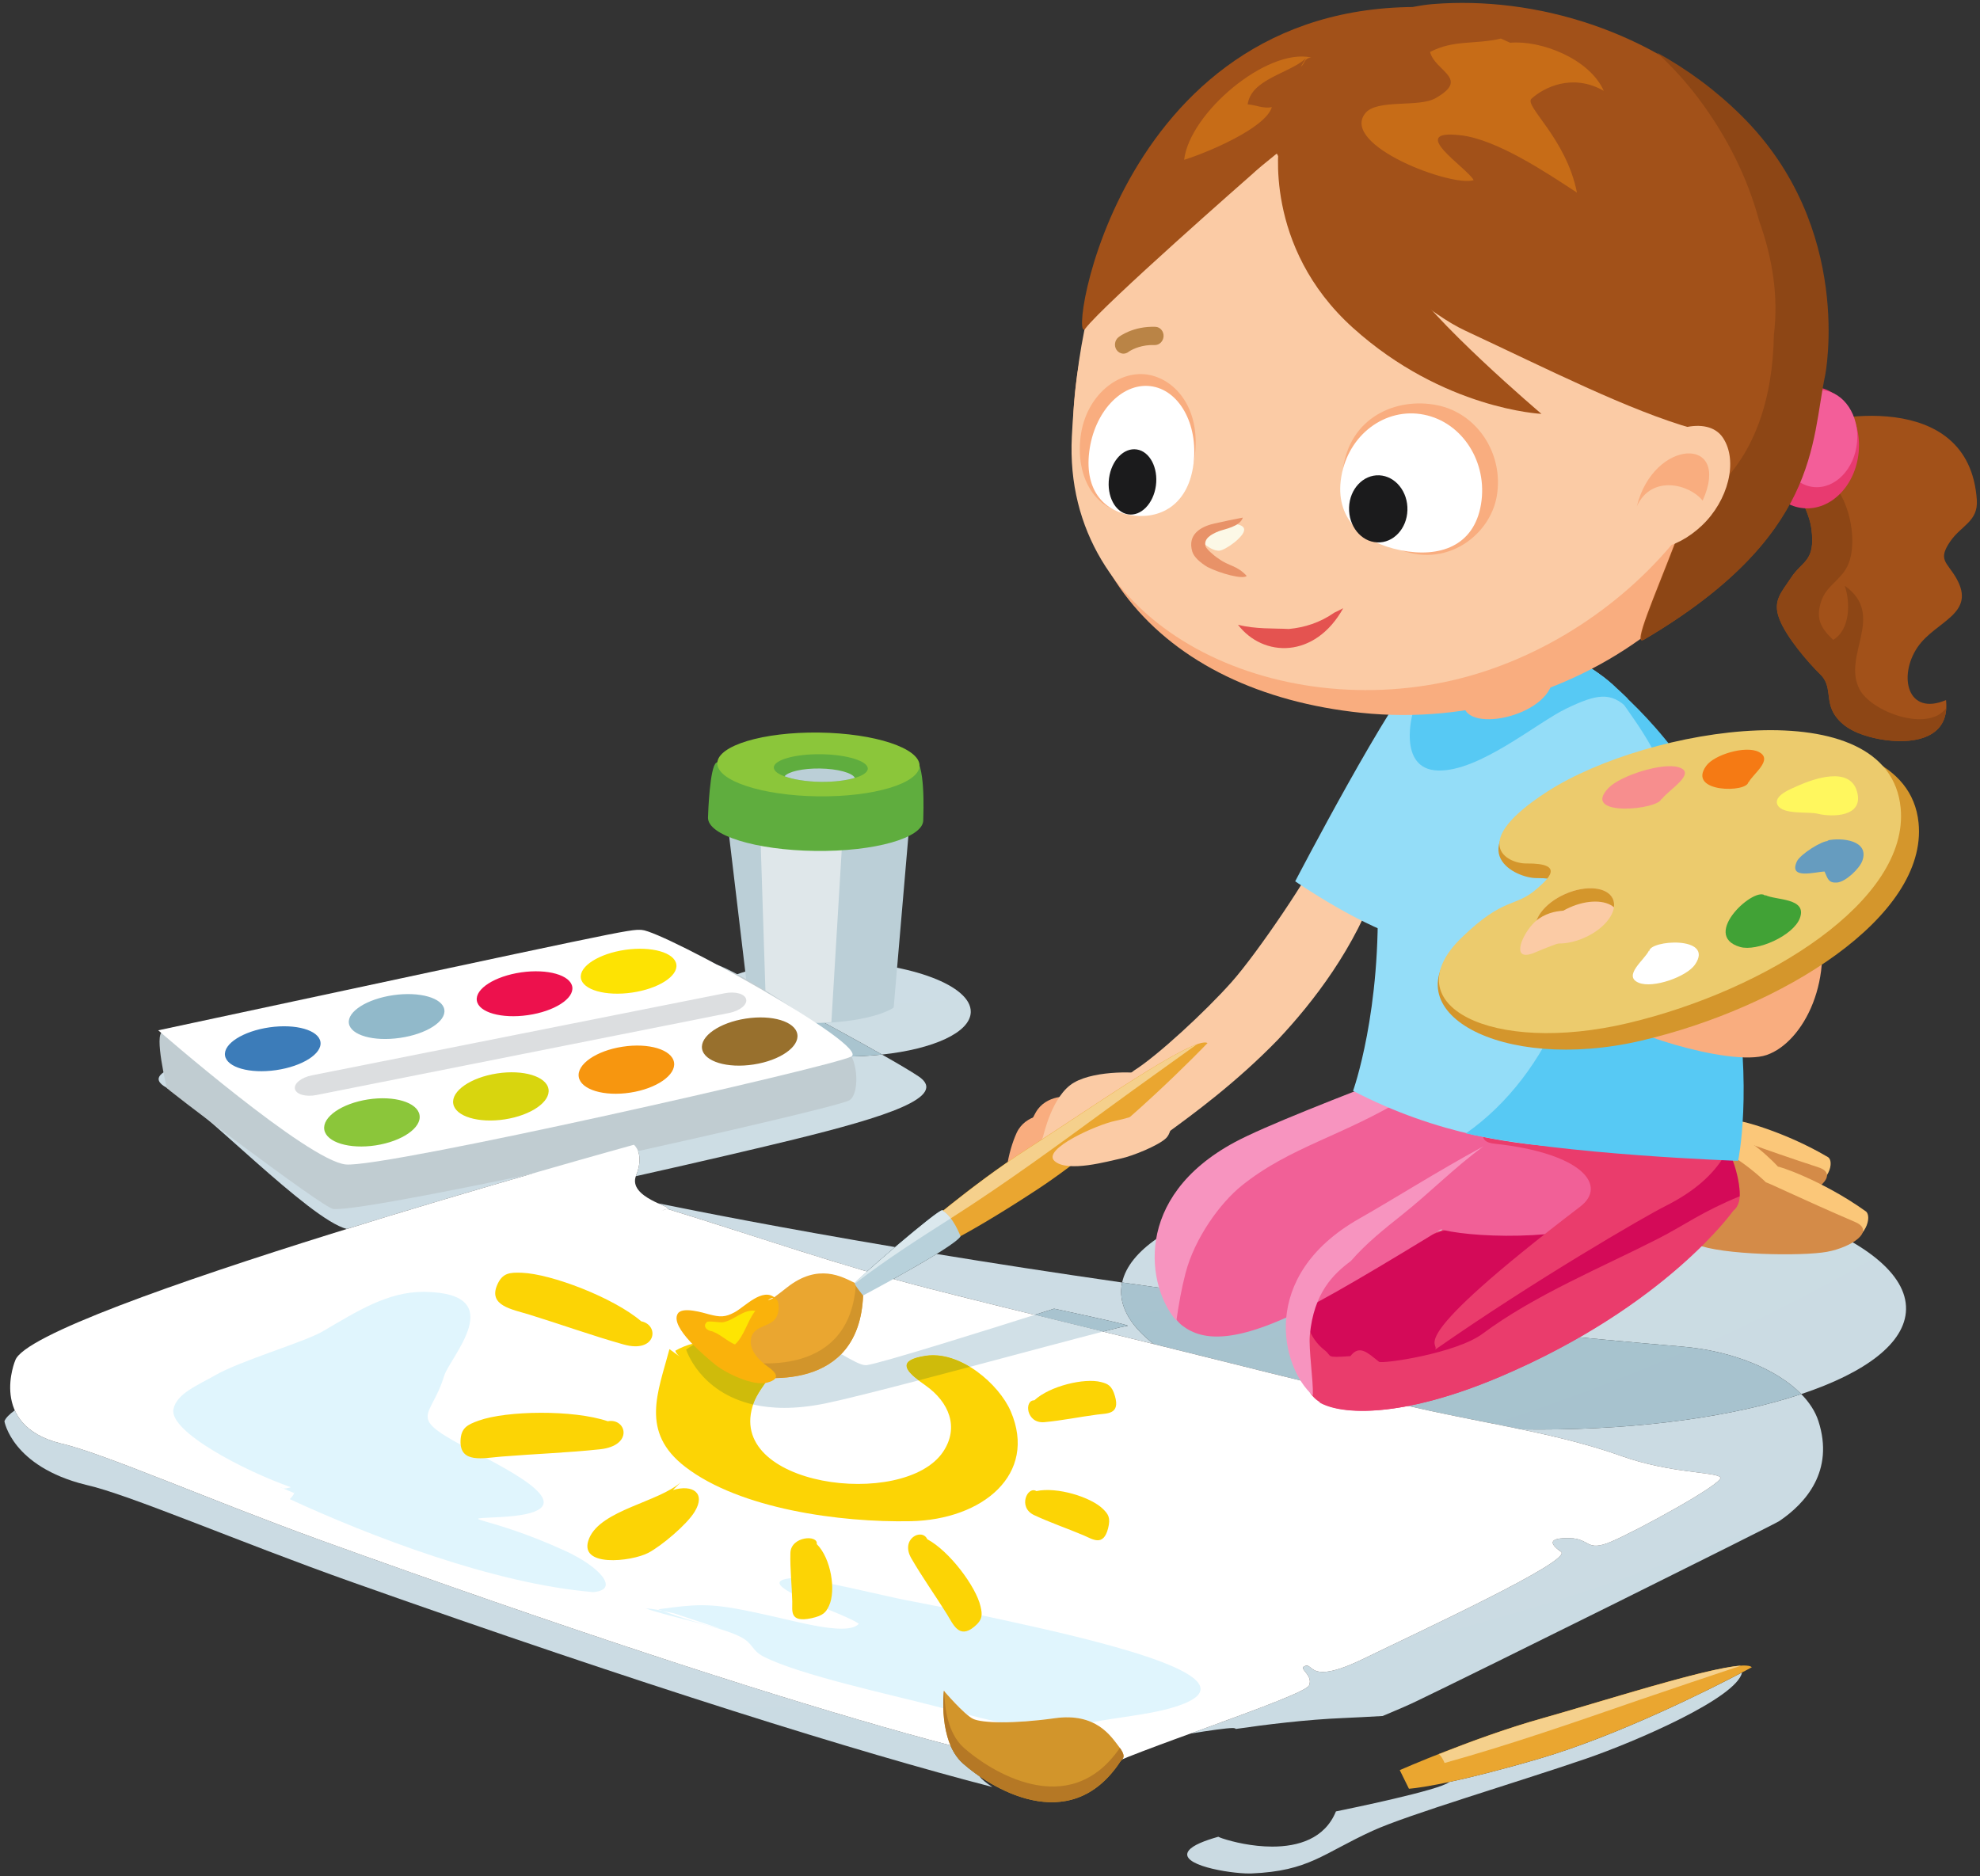 <?xml version="1.0" encoding="UTF-8"?> <svg xmlns="http://www.w3.org/2000/svg" width="383" height="363" viewBox="0 0 383 363" fill="none"><rect x="0" y="0" width="383" height="363" fill="#333333" stroke="none"/> <path d="M241.635 362.445C237.688 362.445 227.763 360.773 229.96 357.986C230.78 356.949 233.011 356.091 235.655 355.339C235.911 355.459 236.176 355.567 236.452 355.659C238.448 356.325 242.2 357.243 246.104 357.243C251.055 357.243 256.248 355.767 258.416 350.435C260.763 349.959 278.551 346.309 280.288 344.775C280.288 344.775 280.288 344.768 280.287 344.756C284.248 343.913 289.92 342.524 297.736 340.239C313.267 335.689 331.195 326.589 336.967 323.558C335.979 328.455 316.455 336.921 306.676 340.275C293.128 344.907 272.284 351.086 265.516 354.183C255.82 358.61 253.24 361.971 242.056 362.439C241.925 362.444 241.784 362.445 241.635 362.445" fill="url(#paint0_radial)"></path> <path d="M67.088 237.753C59.779 235.917 38.972 214.079 32.26 210.447C25.42 206.739 43.072 204.315 43.528 204.219C59.795 200.911 130.857 188.839 141.235 188.839C141.372 188.839 141.499 188.841 141.615 188.845C137.871 190.345 135.596 192.328 135.544 194.547C135.424 199.635 147.016 204.027 161.44 204.375C162.049 204.389 162.653 204.396 163.252 204.396C165.821 204.396 168.289 204.263 170.607 204.015C173.728 205.785 176.283 207.295 177.688 208.239C183.58 212.199 171.28 216.087 153.568 220.443C147.353 221.972 135.74 224.697 122.991 227.547C123.007 227.503 123.023 227.459 123.04 227.415C124.756 223.131 122.62 221.463 122.62 221.463C122.62 221.463 95.509 228.937 67.088 237.753" fill="url(#paint1_radial)"></path> <path d="M170.607 204.015C160.671 198.376 144.996 190.087 142.384 188.955C142.245 188.895 141.985 188.859 141.615 188.845C146.092 187.051 152.673 185.945 160.073 185.945C160.672 185.945 161.276 185.952 161.884 185.967C176.308 186.315 187.9 190.719 187.78 195.795C187.687 199.747 180.553 202.947 170.607 204.015" fill="url(#paint2_radial)"></path> <path d="M163.252 204.396C162.653 204.396 162.049 204.389 161.44 204.375C147.016 204.027 135.424 199.635 135.544 194.547C135.596 192.328 137.871 190.345 141.615 188.845C141.985 188.859 142.245 188.895 142.384 188.955C144.996 190.087 160.671 198.376 170.607 204.015C168.289 204.263 165.821 204.396 163.252 204.396" fill="url(#paint3_radial)"></path> <path d="M139.661 150.164L144.789 193.255C144.789 193.255 150.983 198.437 160.392 197.845C169.796 197.26 172.869 194.924 172.869 194.924L176.824 148.765C176.824 148.765 138.695 142.239 139.661 150.164Z" fill="#BBCFD7"></path> <path d="M146.847 153.929L148.187 195.695C150.912 196.935 154.859 198.129 159.639 197.831C160.051 197.804 160.432 197.768 160.819 197.736L163.585 151.676C163.585 151.676 146.58 146.036 146.847 153.929" fill="#DFE7EA"></path> <path d="M176.731 146.424C179.084 147.452 178.608 157.395 178.587 158.711C178.528 162.119 169.167 164.771 157.669 164.619C146.175 164.473 136.895 161.591 136.952 158.181C136.969 157.249 137.304 148.331 138.552 147.556C141.896 145.487 149.365 147.611 157.732 147.723C164.78 147.812 172.988 144.783 176.731 146.424" fill="#5FAD3E"></path> <path d="M177.871 148.143C177.812 151.552 169.012 154.2 158.211 154.059C147.409 153.921 138.696 151.055 138.753 147.64C138.807 144.236 147.611 141.583 158.413 141.721C169.213 141.864 177.924 144.736 177.871 148.143Z" fill="#8BC63A"></path> <path d="M167.859 148.703C167.835 150.176 163.745 151.32 158.728 151.257C153.707 151.189 149.664 149.944 149.685 148.471C149.708 146.997 153.796 145.853 158.813 145.913C163.835 145.979 167.881 147.231 167.859 148.703" fill="#5FAD3E"></path> <path d="M158.733 151.257C161.356 151.291 163.705 150.992 165.369 150.487C164.864 149.507 162.027 148.721 158.56 148.676C155.247 148.635 152.475 149.283 151.765 150.181C153.421 150.801 155.905 151.216 158.733 151.257" fill="#BBCFD7"></path> <path d="M31.463 199.627C29.74 200.007 32.263 210.45 32.263 210.45C30.46 209.375 62.479 233.698 64.46 233.892C71.808 234.616 160.323 214.831 164.231 212.9C166.217 211.922 166.16 205.203 163.721 202.992C155.921 195.924 140.521 186.643 137.976 186.484C136.375 186.38 59.377 193.479 31.463 199.627Z" fill="#C0CCD1"></path> <path d="M30.609 199.325C30.609 199.325 59.539 224.561 66.889 225.276C74.239 226.007 160.795 206.392 164.665 204.405C168.547 202.413 128.407 180.176 124.144 179.905C121.656 179.744 121.596 179.861 30.609 199.325" fill="white"></path> <path d="M81.152 215.719C81.577 218.176 77.788 220.791 72.695 221.58C67.612 222.364 63.145 221.01 62.731 218.556C62.312 216.11 66.099 213.479 71.187 212.695C76.279 211.914 80.744 213.263 81.152 215.719Z" fill="#8BC63A"></path> <path d="M106.097 210.689C106.517 213.14 102.735 215.771 97.644 216.552C92.555 217.335 88.089 215.981 87.675 213.533C87.253 211.08 91.036 208.455 96.137 207.668C101.221 206.883 105.687 208.233 106.097 210.689" fill="#D8D50E"></path> <path d="M130.38 205.518C130.8 207.966 127.012 210.599 121.92 211.378C116.832 212.159 112.368 210.807 111.953 208.356C111.535 205.908 115.327 203.276 120.416 202.498C125.503 201.711 129.964 203.059 130.38 205.518Z" fill="#F7960F"></path> <path d="M154.232 200.08C154.648 202.531 150.869 205.159 145.775 205.937C140.688 206.723 136.227 205.372 135.805 202.916C135.387 200.465 139.171 197.84 144.265 197.055C149.357 196.268 153.821 197.619 154.232 200.08" fill="#98702D"></path> <path d="M61.985 201.564C62.339 203.848 58.496 206.293 53.397 207.028C48.299 207.763 43.881 206.501 43.527 204.221C43.167 201.94 47.008 199.492 52.112 198.752C57.211 198.02 61.628 199.28 61.985 201.564Z" fill="#3C7CB9"></path> <path d="M85.949 195.325C86.313 197.613 82.465 200.061 77.367 200.791C72.264 201.533 67.843 200.277 67.488 197.984C67.136 195.705 70.98 193.257 76.075 192.525C81.177 191.788 85.597 193.049 85.949 195.325Z" fill="#91B9CA"></path> <path d="M110.701 190.924C111.052 193.211 107.207 195.659 102.109 196.389C97.013 197.119 92.593 195.869 92.236 193.583C91.877 191.299 95.719 188.853 100.819 188.113C105.92 187.385 110.339 188.637 110.701 190.924" fill="#ED114D"></path> <path d="M130.827 186.564C131.185 188.846 127.341 191.294 122.245 192.028C117.143 192.763 112.719 191.504 112.36 189.222C112.013 186.935 115.847 184.49 120.951 183.752C126.049 183.023 130.473 184.276 130.827 186.564Z" fill="#FDE303"></path> <path d="M144.333 193.323C144.581 194.369 143.108 195.555 141.047 195.965L61.236 211.84C59.167 212.257 57.303 211.731 57.056 210.679C56.808 209.629 58.28 208.437 60.345 208.033L140.16 192.159C142.22 191.744 144.095 192.265 144.333 193.323Z" fill="#DCDEE0"></path> <path d="M348.425 269.699C343.669 264.845 334.979 261.335 325.48 260.523C284.853 257.073 247.948 252.549 217.059 248.111C219.741 235.727 250.067 226.484 287.823 226.484C289.661 226.484 291.509 226.507 293.38 226.551C335.308 227.559 369.028 239.547 368.692 253.335C368.54 259.823 360.871 265.555 348.425 269.699" fill="url(#paint4_radial)"></path> <path d="M191.959 345.71C166.291 339.086 124.605 326.103 68.164 306.098C46.192 298.31 24.82 289.047 16.576 287.247C2.308 283.707 0.856 274.959 0.856 274.959C1.079 274.344 1.767 273.633 2.857 272.84C4.027 275.464 6.563 277.933 11.644 279.219C19.72 280.995 40.66 290.247 62.188 298.034C117.76 318.103 158.736 331.086 183.856 337.663C184.413 338.968 185.184 340.175 186.244 341.127C187.028 341.828 188.1 342.692 189.389 343.579C189.991 344.32 190.907 345.041 191.959 345.71" fill="url(#paint5_radial)"></path> <path d="M230.251 335.38C241.037 331.448 252.739 327.264 253.228 326.043C254.08 323.919 250.888 322.779 252.508 322.275C252.604 322.243 252.692 322.228 252.773 322.228C253.147 322.228 253.391 322.533 253.804 322.839C254.223 323.147 254.813 323.455 255.879 323.455C257.347 323.455 259.715 322.869 263.776 320.895C274.324 315.747 304.336 301.875 301.96 300.207C299.672 298.612 299.609 297.563 303.189 297.563C303.327 297.563 303.468 297.564 303.616 297.567C306.525 297.619 306.877 299.035 308.692 299.036C309.384 299.036 310.289 298.829 311.632 298.263C316.492 296.223 333.556 286.911 332.776 285.819C331.996 284.727 323.152 285.087 313.588 281.667C307.391 279.457 300.849 277.896 294.268 276.523C295.451 276.54 296.624 276.551 297.793 276.551C317.741 276.551 335.615 273.964 348.425 269.699C349.996 271.301 351.137 273.052 351.736 274.899C354.88 284.583 349.252 290.835 344.176 294.267C343.06 295.023 284.596 324.051 273.844 329.187C272.227 329.956 270.032 330.908 267.456 331.977C264.691 332.135 262.119 332.274 259.912 332.367C252.669 332.665 244.764 333.647 239.027 334.486L238.972 334.407C238.953 334.38 238.893 334.36 238.8 334.35C238.743 334.32 238.613 334.305 238.417 334.305C237.283 334.305 233.971 334.776 230.251 335.38V335.38ZM223.176 260.016C219.771 259.176 216.524 258.381 213.36 257.608C216.053 256.916 217.772 256.503 218.056 256.503C218.059 256.503 218.061 256.503 218.064 256.503C219.584 256.503 203.896 253.179 203.896 253.179C203.896 253.179 202.451 253.641 200.133 254.376C193.672 252.791 187.151 251.175 179.908 249.327C177.536 248.724 175.172 248.091 172.815 247.436C175.503 245.947 178.645 244.16 181.173 242.596C191.933 244.36 203.956 246.228 217.059 248.111C216.945 248.635 216.881 249.164 216.868 249.699C216.783 253.316 219.041 256.812 223.176 260.016V260.016ZM167.697 245.976C154.732 242.188 141.939 237.817 129.028 233.859C129.583 233.732 128.615 233.392 127.289 232.788C134.995 234.368 150.901 237.507 173.131 241.259C171.117 242.972 169.155 244.679 167.697 245.976" fill="url(#paint6_radial)"></path> <path d="M297.793 276.551C296.624 276.551 295.451 276.54 294.268 276.523C288.375 275.292 282.449 274.213 276.712 272.955C263.5 270.063 248.668 266.391 235.528 263.091C231.139 261.988 227.056 260.973 223.176 260.016C219.041 256.812 216.783 253.316 216.868 249.699C216.881 249.164 216.945 248.635 217.059 248.111C247.948 252.549 284.853 257.073 325.48 260.523C334.979 261.335 343.669 264.845 348.425 269.699C335.615 273.964 317.741 276.551 297.793 276.551Z" fill="url(#paint7_radial)"></path> <path d="M127.828 234.315C128.464 234.051 128.884 233.883 129.028 233.859C129.028 233.859 128.644 234.003 127.828 234.315Z" fill="url(#paint8_radial)"></path> <path fill-rule="evenodd" clip-rule="evenodd" d="M332.776 285.819C331.996 284.727 323.152 285.087 313.588 281.667C301.84 277.479 288.856 275.619 276.712 272.955C263.5 270.063 248.668 266.391 235.528 263.091C213.652 257.595 199.384 254.295 179.908 249.327C162.712 244.959 145.972 239.055 129.028 233.859C129.028 233.859 128.644 234.003 127.828 234.315C128.464 234.051 128.884 233.883 129.028 233.859C130.492 233.523 121.336 231.711 123.04 227.415C124.756 223.131 122.62 221.463 122.62 221.463C122.62 221.463 6.4 253.503 2.956 263.163C2.956 263.163 -2.348 275.679 11.644 279.219C19.72 280.995 40.66 290.247 62.188 298.035C155.668 331.791 207.844 345.507 212.728 342.387C217.612 339.255 252.376 328.167 253.228 326.043C254.08 323.919 250.888 322.779 252.508 322.275C253.048 322.095 253.3 322.467 253.804 322.839C254.8 323.571 256.768 324.303 263.776 320.895C274.324 315.747 304.336 301.875 301.96 300.207C299.584 298.551 299.608 297.483 303.616 297.567C307.636 297.639 306.772 300.315 311.632 298.263C316.492 296.223 333.556 286.911 332.776 285.819" fill="white"></path> <path d="M320.169 218.247C320.169 218.247 323.761 210.499 327.868 211.501C331.969 212.507 337.948 218.109 336.468 216.927C336.083 216.613 344.988 218.757 353.585 223.851C354.861 224.604 353.972 228.997 349.285 230.127C344.597 231.249 329.065 230.611 324.185 228.992C319.304 227.364 316.983 219.929 320.169 218.247" fill="#FBC779"></path> <path d="M316.369 218.963C316.369 218.963 322.272 214.127 326.472 215.107C330.68 216.088 335.556 221.031 334.019 219.796C333.612 219.471 340.985 222.31 351.787 225.848C355.865 227.184 351.499 230.744 346.761 232.075C342.028 233.403 326.436 234.562 321.423 232.935C316.408 231.304 313.183 220.848 316.369 218.963" fill="#D48B48"></path> <path d="M327.253 226.023C327.253 226.023 331.288 217.935 335.403 219.299C339.521 220.661 345.311 227.093 343.868 225.723C343.489 225.359 352.431 228.273 360.907 234.343C362.164 235.247 361.047 239.908 356.232 240.801C351.417 241.692 335.677 239.935 330.8 237.856C325.92 235.773 323.941 227.609 327.253 226.023" fill="#FBC779"></path> <path d="M324.092 226.335C324.092 226.335 325.713 221.148 329.983 221.63C335.333 222.226 343.057 230.138 341.611 228.771C341.232 228.408 348.369 231.908 358.871 236.422C362.839 238.127 358.228 241.28 353.413 242.174C348.597 243.064 332.979 242.804 328.101 240.726C323.227 238.643 320.777 227.927 324.092 226.335" fill="#D48B48"></path> <path d="M255.328 164.703C253.816 168.627 243.304 184.311 238.192 190.035C233.14 195.711 223.864 204.279 219.352 207.111C217.516 208.671 214.852 210.003 212.26 211.335C213.64 212.499 214.936 213.711 216.352 214.779C218.368 215.859 220.396 216.915 222.448 217.887C223.636 218.271 224.836 218.643 226.036 219.003C230.452 215.775 239.032 209.559 247.216 201.111C254.008 193.899 262.252 183.243 266.584 170.475C266.584 170.475 257.848 166.155 255.328 164.703" fill="#FBCBA5"></path> <path d="M335.299 234.195C335.299 234.195 322.355 252.611 290.437 266.236C270.751 274.64 258.547 273.796 254.729 270.872C248.629 266.192 249.328 243.659 269.385 240.643C283.573 238.512 326.992 216.348 328.592 215.93C331.004 215.307 339.747 230.846 335.299 234.195Z" fill="#EA3C6C"></path> <path d="M325.509 233.247C321.832 237.239 318.036 241.007 314.071 244.416C305.628 251.664 296.644 257.888 287.156 262.187C280.543 265.174 273.751 267.804 266.904 269.776C263.121 270.867 259.059 271.747 255.109 271.247C259.441 273.875 271.429 274.312 290.299 266.26C322.213 252.632 335.155 234.216 335.155 234.216C337.461 232.479 336.229 227.495 334.172 223.162C331.553 226.93 328.352 230.168 325.509 233.247Z" fill="#EA3C6C"></path> <path d="M266.739 263.443C267.34 263.921 281.644 261.851 286.8 258.009C296.772 250.575 309.981 245.124 320.637 239.687C325.867 237.02 329.128 234.465 336.517 231.435C336.633 222.555 327.971 211.872 328.965 215.889C329.369 217.544 283.943 238.476 269.753 240.604C249.699 243.621 250.149 256.552 256.249 261.225C257.772 262.397 256.168 262.711 261.213 262.356C262.976 260.067 264.549 261.713 266.739 263.443" fill="#D40A58"></path> <path d="M314.348 215.567C314.348 215.567 270.959 243.223 255.296 251.668C239.369 260.255 232.72 259.52 228.703 256.455C222.289 251.561 220.429 225.671 242.285 220.869C257.747 217.473 313.533 190.463 315.281 189.875C317.033 189.299 318.577 212.069 314.348 215.567Z" fill="#F16097"></path> <path d="M229.309 246.356C231.084 239.479 236.08 232.676 240.191 229.375C249.625 221.778 259.96 219.747 272.316 212.088C283.323 205.271 298.776 198.466 309.889 192.14C295.445 198.89 250.175 214.875 238.861 220.958C218.941 231.671 221.904 249.026 227.552 255.518C228.001 252.372 228.544 249.286 229.309 246.356" fill="#F794BF"></path> <path d="M331.225 189.176C331.225 189.176 334.78 205.271 333.308 217.244C331.841 229.222 324.281 231.966 311.967 236.244C299.648 240.526 280.793 239.135 277.291 237.338C273.789 235.534 286.085 185.668 286.085 185.668C286.085 185.668 326.909 171.916 331.225 189.176Z" fill="#F16097"></path> <path d="M328.307 182.51C326.811 178.444 323.519 176.482 319.401 175.818C323.081 188.971 276.388 219.903 289.005 221.25C306.195 223.078 310.977 229.411 305.652 233.443C270.299 260.432 278.775 259.676 277.585 261.116C296.893 247.635 318.165 235.326 322.023 233.392C333.371 227.698 337.083 220.255 337.116 208.19C337.153 196.122 328.307 182.51 328.307 182.51Z" fill="#EA3C6C"></path> <path d="M271.249 234.984C276.857 230.517 281.197 225.987 286.98 221.747C277.775 226.757 269.853 231.82 262.908 235.765C243.291 246.908 247.873 264.671 253.948 269.952C254.067 267.077 253.105 261.009 253.371 258.236C254.149 250.119 257.868 246.512 261.304 243.955C264.241 240.569 267.732 237.78 271.249 234.984" fill="#F794BF"></path> <path fill-rule="evenodd" clip-rule="evenodd" d="M275.465 140.278C275.465 140.278 280.893 123.968 275.152 129.099C269.419 134.231 250.535 170.499 250.535 170.499C250.535 170.499 264.091 179.867 273.195 181.927C282.287 183.979 288.176 153.28 275.465 140.278" fill="#94DDF8"></path> <path fill-rule="evenodd" clip-rule="evenodd" d="M348.695 82.771C352.705 80.616 380.881 74.832 382.384 96.7C382.668 100.877 379.419 101.611 377.281 104.692C374.763 108.323 376.58 108.697 378.373 111.785C382.441 118.796 374.405 120.111 370.935 125.189C367.136 130.741 368.917 138.624 376.432 135.432C377.317 143.741 368.405 144.127 362.549 142.768C359.732 142.111 356.729 140.976 354.968 138.395C353.016 135.536 354.48 132.755 352.12 130.455C349.86 128.257 345.511 123.255 344.168 119.643C342.873 116.168 344.616 114.585 346.435 111.796C348.629 108.432 351.216 108.668 350.405 102.34C349.952 98.807 347.296 93.9 343.756 90.085C339.045 84.999 342.984 85.835 348.695 82.771" fill="#A25119"></path> <path fill-rule="evenodd" clip-rule="evenodd" d="M345.743 92.507C346.575 91.846 347.421 91.343 348.263 91.176C356.312 89.536 360.252 103.583 357.361 109.52C356.003 112.299 353.231 113.356 352.267 116.356C351.195 119.721 352.189 121.509 354.604 123.788C357.959 121.773 357.907 116.44 356.839 113.317C364.905 119.067 356.251 126.76 359.699 133.351C361.957 137.671 372.803 141.768 376.46 137.017C376.116 143.809 367.999 144.056 362.535 142.791C359.713 142.127 356.717 141.001 354.952 138.413C353.004 135.561 354.472 132.773 352.103 130.476C349.845 128.28 345.491 123.276 344.153 119.661C342.852 116.181 344.595 114.609 346.417 111.82C348.615 108.452 351.196 108.687 350.388 102.364C350.025 99.534 348.245 95.828 345.743 92.507" fill="#8D4615"></path> <path fill-rule="evenodd" clip-rule="evenodd" d="M359.536 87.447C358.941 93.938 354.155 98.802 348.829 98.312C343.513 97.831 339.683 92.176 340.276 85.69C340.865 79.198 345.659 74.332 350.979 74.82C356.295 75.307 360.124 80.96 359.536 87.447" fill="#E83A70"></path> <path fill-rule="evenodd" clip-rule="evenodd" d="M359.22 85.55C358.747 90.723 355.013 94.607 350.865 94.226C346.732 93.851 343.759 89.348 344.224 84.184C344.697 79.015 348.437 75.127 352.58 75.507C356.725 75.886 359.693 80.38 359.22 85.55" fill="#F35E99"></path> <path d="M261.728 211.039C261.728 211.039 267.321 195.547 266.416 171.859C265.505 148.059 268.392 130.159 281.393 125.591C294.395 121.015 305.939 127.119 311.829 132.369C317.715 137.627 328.409 174.744 329.715 196.877C330.999 218.604 325.168 220.359 325.168 220.359C325.168 220.359 293.999 227.864 261.728 211.039" fill="#94DDF8"></path> <path d="M335.339 189.536C331.637 168.613 317.732 137.591 311.844 132.332C311.243 131.796 310.567 131.257 309.855 130.716C311.924 135.427 312.319 140.845 311.399 146.575C311.233 147.601 310.96 148.531 310.611 149.385C310.744 155.807 310.179 162.26 309.12 168.905C307.689 177.892 306.495 187.499 301.972 195.539C298.152 204.913 291.751 213.541 283.561 219.265C302.415 223.443 336.207 224.575 336.207 224.575C336.207 224.575 339.132 210.973 335.339 189.536Z" fill="#57C9F4"></path> <path fill-rule="evenodd" clip-rule="evenodd" d="M312.763 133.299C312.763 133.299 330.279 147.998 333.393 164.932C334.923 173.244 326.535 177.268 326.535 177.268C326.535 177.268 307.892 182.386 303.019 180.698C298.147 179.012 302.912 157.427 302.912 157.427C302.912 157.427 310.42 136.184 312.763 133.299Z" fill="#57C9F4"></path> <path fill-rule="evenodd" clip-rule="evenodd" d="M310.903 131.768C310.903 131.768 312.808 134.392 316.555 139.843C319.711 144.437 326.916 156.908 327.739 169.145C328.296 177.419 319.751 178.304 319.751 178.304C319.751 178.304 312.365 180.252 307.505 178.621C302.656 176.995 303.807 155.315 303.807 155.315C303.807 155.315 308.547 134.621 310.903 131.768" fill="#94DDF8"></path> <path d="M273.556 137.148C273.192 137.61 270.157 148.851 278.172 149.064C286.191 149.278 297.224 139.84 303.012 137.064C308.801 134.286 311.6 133.739 314.943 137.104C318.285 140.474 314.761 135.055 314.761 135.055C314.761 135.055 309.748 130.002 306.581 128.69C303.417 127.372 276.367 133.616 273.556 137.148" fill="#57C9F4"></path> <path d="M278.609 122.828C278.609 122.828 282.453 135.403 283.379 137.263C285.735 142.007 302.94 137.249 300.073 129.004C297.812 122.487 295.164 116.231 295.164 116.231C295.164 116.231 281.788 119.695 278.609 122.828" fill="#F9AD7F"></path> <path d="M209.477 66.476C200.404 107.526 224.317 133.823 263.315 137.9C305.62 142.323 344.696 111.698 346.533 72.171C349.191 14.687 320.601 10.666 274.584 7.692C235.455 5.179 218.024 27.838 209.477 66.476" fill="#F9AD7F"></path> <path d="M207.331 84.444C205.495 120.835 245.361 139.76 280.812 131.648C316.285 123.536 346.011 87.611 336.073 56.974C323.528 18.296 300.349 5.563 253.876 16.19C218.421 24.296 208.951 52.274 207.331 84.444" fill="#FBCBA5"></path> <path d="M280.251 72.416V72.419V72.416ZM285.103 74.335C283.161 72.802 281.293 72.492 280.552 72.427C280.325 72.413 280.255 72.416 280.251 72.416C279.337 72.452 278.571 71.687 278.532 70.708C278.493 69.734 279.203 68.916 280.112 68.885C280.325 68.88 283.581 68.78 287.055 71.49C287.789 72.059 287.951 73.171 287.412 73.963C287.104 74.4 286.652 74.64 286.175 74.676C285.804 74.692 285.42 74.583 285.103 74.335" fill="#BA8446"></path> <path d="M215.983 67.698C215.451 66.916 215.62 65.818 216.359 65.234C216.537 65.088 219.175 63.072 223.503 63.226C224.419 63.263 225.117 64.088 225.076 65.05C225.031 66.026 224.255 66.788 223.34 66.752C220.876 66.666 219.184 67.526 218.547 67.903C218.335 68.042 218.299 68.07 218.299 68.07H218.297C217.972 68.326 217.587 68.435 217.224 68.419C216.749 68.383 216.289 68.14 215.983 67.698" fill="#BA8446"></path> <path d="M233.489 102.018L233.476 102.039C232.992 102.635 232.671 103.354 232.477 104.156C232.532 104.43 232.595 104.698 232.659 104.984C233.615 105.851 234.847 106.562 235.792 106.542C236.967 106.515 240.784 103.778 240.664 102.427C240.536 100.886 236.416 101.223 233.489 102.018" fill="#FCF8E6"></path> <path d="M240.407 100.135C239.203 100.343 236.367 100.947 234.813 101.304C232.236 101.892 229.632 103.419 230.636 106.739C230.96 107.78 232.129 108.809 233.552 109.689C235.991 110.921 240.393 112.151 241.159 111.424C239.3 109.364 237.663 109.539 235.727 108.08C234.692 107.435 233.339 106.145 233.211 105.716C232.751 104.203 234.325 103.34 235.745 102.777C236.861 102.343 239.845 101.908 240.407 100.135" fill="#E89268"></path> <path d="M330.639 69.679L330.612 69.695L330.613 69.689L330.639 69.679Z" fill="#B06E0A"></path> <path d="M313.353 51.777C313.893 51.509 314.42 51.328 314.867 51.283C314.315 51.547 313.808 51.705 313.353 51.777Z" fill="#B06E0A"></path> <path d="M315.493 73.378C315.339 73.63 315.149 73.838 314.936 74.018C315.077 73.752 315.241 73.515 315.493 73.378Z" fill="#B06E0A"></path> <path fill-rule="evenodd" clip-rule="evenodd" d="M241.999 33.889C241.999 33.889 213.52 58.856 209.951 63.552C206.381 68.244 216.007 -1.564 277.809 1.448C286.639 1.884 251.437 25.148 241.999 33.889" fill="#A25119"></path> <path fill-rule="evenodd" clip-rule="evenodd" d="M327.56 82.943C335.248 85.122 313.452 126.419 317.945 123.774C351.891 103.763 350.148 85.671 352.908 72.64C352.908 72.64 358.563 44.187 336.773 22.534C319.731 5.588 296.549 -0.726 277.343 0.775C258.135 2.282 248.195 20.971 245.832 25.572C243.469 30.176 270.517 57.943 283.36 63.935C299.392 71.414 315.048 79.395 327.56 82.943Z" fill="#A25119"></path> <path fill-rule="evenodd" clip-rule="evenodd" d="M336.923 22.447C331.905 17.46 326.349 13.397 320.523 10.184C323.507 12.952 326.303 16.007 328.829 19.419C334.117 26.549 338.072 34.463 340.284 42.741C342.873 49.952 344.049 57.4 343.128 64.801C342.948 76.525 339.683 88.645 330.136 96.077C328.915 97.031 327.695 97.84 326.468 98.583C322.292 110.765 315.372 125.291 318.093 123.689C352.043 103.681 350.299 85.591 353.056 72.556C353.056 72.556 358.716 44.104 336.923 22.447" fill="#8D4615"></path> <path d="M277.641 19.012C284.479 15.174 277.579 13.826 276.621 10.055C281.217 7.646 285.271 8.651 290.325 7.46L292.115 8.271C298.077 7.736 307.463 11.367 310.227 17.572C304.125 14.102 298.603 16.938 296.22 19.111C294.824 20.523 302.972 26.791 305.036 37.26C299.285 33.498 289.592 26.976 282.541 26.166C271.843 24.932 283.861 32.498 285.056 34.851C280.829 36.236 259.287 28.143 264.051 21.958C266.271 19.072 274.361 20.862 277.641 19.012Z" fill="#C76C17"></path> <path d="M253.612 11.117C252.145 11.356 252.551 12.164 251.605 12.938L252.597 11.298C249.415 14.22 241.995 15.276 241.345 20.198C242.82 20.263 244.38 21.086 246.025 20.716C244.804 24.848 233.221 29.64 229.055 30.914C230.107 21.867 245.012 9.25 253.612 11.117Z" fill="#C76C17"></path> <path d="M289.539 95.924C288.165 104.067 278.709 110.711 268.976 105.517C261.896 101.741 258.739 99.225 259.739 91.031C260.997 80.616 270.2 76.823 277.959 78.383C285.731 79.916 290.905 87.777 289.539 95.924" fill="#F9AD7F"></path> <path d="M209.037 84.386C207.813 93.679 213.393 100.812 221.219 98.843C226.921 97.411 229.545 97.14 230.939 89.312C232.7 79.398 227.465 73.28 221.879 72.455C216.275 71.643 210.076 76.515 209.037 84.386" fill="#F9AD7F"></path> <path d="M210.692 87.427C209.761 95.064 213.755 99.127 219.329 99.747C224.896 100.375 229.939 97.309 230.877 89.665C231.805 82.02 228.045 75.32 222.475 74.697C216.903 74.072 211.627 79.771 210.692 87.427" fill="white"></path> <path d="M214.528 92.504C214.067 95.963 215.707 99.096 218.204 99.504C220.707 99.911 223.12 97.424 223.591 93.955C224.057 90.495 222.411 87.348 219.915 86.955C217.412 86.552 215.001 89.034 214.528 92.504Z" fill="#1B1B1C"></path> <path d="M286.472 97.585C285.108 105.697 278.431 107.944 270.967 106.457C263.512 104.984 258.084 100.309 259.456 92.205C260.82 84.109 267.969 78.736 275.433 80.221C282.897 81.697 287.841 89.468 286.472 97.585Z" fill="white"></path> <path d="M272.244 98.705C272.141 102.285 269.513 105.08 266.392 104.932C263.277 104.791 260.841 101.776 260.956 98.181C261.063 94.613 263.679 91.812 266.801 91.954C269.924 92.104 272.359 95.127 272.244 98.705" fill="#1B1B1C"></path> <path d="M316.961 88.107C314.353 91.08 312.263 100.468 314.379 103.437C317.519 107.845 324.152 106.468 329.217 101.659C334.28 96.851 336.269 89.225 333.287 84.706C330.307 80.184 321.625 82.812 316.961 88.107" fill="#FBCBA5"></path> <path fill-rule="evenodd" clip-rule="evenodd" d="M329.351 96.853C326.832 93.671 319.464 91.749 316.628 97.94C319.839 84.828 335.057 84.168 329.351 96.853Z" fill="#F9AD7F"></path> <path d="M247.444 27.52C247.444 27.52 244.207 47.646 261.715 63.43C279.233 79.216 298.172 80.067 298.172 80.067C298.172 80.067 276.556 61.742 271.477 52.976C264.925 41.674 247.336 15.354 247.444 27.52" fill="#A25119"></path> <path fill-rule="evenodd" clip-rule="evenodd" d="M258.103 118.52C255.36 120.447 252.345 121.403 249.295 121.682C246.361 121.528 242.916 121.744 239.468 120.864C244.339 127.226 254.359 127.484 259.825 117.664C259.132 118.018 258.805 118.198 258.103 118.52Z" fill="#E45350"></path> <path d="M206.908 212.127C206.908 212.127 202.372 211.659 200.356 215.199C198.34 218.727 196.708 224.895 198.28 225.327C199.84 225.759 208.564 221.355 206.908 212.127Z" fill="#F9AD7F"></path> <path d="M202.948 215.523C202.948 215.523 198.376 215.451 196.66 219.147C194.956 222.855 193.84 229.119 195.448 229.419C197.032 229.719 205.36 224.571 202.948 215.523Z" fill="#F9AD7F"></path> <path d="M201.712 220.023C201.892 219.651 203.44 211.935 207.76 209.427C212.08 206.931 220.684 207.351 221.668 207.855C222.652 208.371 228.076 211.455 227.908 212.295C227.74 213.147 225.616 217.947 225.616 217.947C225.616 217.947 213.772 221.991 209.968 221.955C208.96 221.943 207.784 222.087 206.632 222.231C203.38 222.651 200.284 223.059 201.712 220.023" fill="#FBCBA5"></path> <path d="M148.344 252.668L149.656 252.241C149.325 252.148 148.899 252.255 148.344 252.668Z" fill="#E45350"></path> <path d="M114.724 308.007C95.356 306.386 71.404 297.11 56.044 290.019C56.509 289.577 56.783 289.197 56.903 288.855L54.787 287.947C54.873 287.961 54.961 287.968 55.047 287.968C55.329 287.968 55.603 287.9 55.852 287.835C56.005 287.792 56.148 287.748 56.277 287.721C47.272 284.565 32.616 276.929 33.556 272.595C34.192 269.559 38.32 267.963 41.608 266.067C46.504 263.235 58.864 259.647 62.392 257.583C69.179 253.625 74.944 249.921 81.911 249.921C82.064 249.921 82.217 249.923 82.372 249.927C98.716 250.287 87.004 262.551 85.9 266.211C83.248 274.959 78.004 273.783 92.152 281.103C101.944 286.179 113.368 292.634 96.688 293.498C87.484 293.979 94.192 293.103 109.3 300.015C116.032 303.086 120.028 307.598 114.724 308.007V308.007ZM56.972 288.884C57.003 288.905 57.045 288.923 57.1 288.939L56.972 288.884ZM56.973 288.519C56.912 288.632 56.863 288.741 56.912 288.825C56.947 288.72 56.967 288.617 56.973 288.519ZM54.787 287.947C54.579 287.912 54.369 287.832 54.16 287.679L54.787 287.947Z" fill="#E0F5FD"></path> <path d="M211.231 333.199C209.939 332.616 208.359 332.234 206.404 332.234C205.673 332.234 204.891 332.287 204.052 332.403C200.111 332.956 196.608 333.196 193.868 333.196C193.677 333.196 193.491 333.195 193.308 333.192C191.193 332.724 189.045 332.194 187 331.668C185.301 330.234 183.081 327.688 182.656 327.195C182.656 327.191 182.656 327.187 182.656 327.183L182.584 327.111C182.584 327.111 182.413 328.512 182.469 330.488C181.936 330.348 181.421 330.214 180.928 330.087C172.072 327.783 154.552 324.015 147.664 320.463C145.288 319.227 145.78 317.955 143.176 316.635C139.264 314.643 129.964 312.951 124.912 311.163C126.04 311.223 127.072 311.403 128.152 311.631C127.888 311.523 127.588 311.427 127.324 311.331C130.919 310.839 133.368 310.544 135.783 310.544C139.605 310.544 143.344 311.282 151.42 313.143C155.116 314.003 159.627 315.088 162.757 315.088C164.301 315.088 165.509 314.824 166.12 314.139C163.648 312.147 144.964 306.411 152.62 305.355C152.8 305.33 153.017 305.318 153.267 305.318C157.5 305.318 171.131 308.786 175.312 309.579C183.592 311.139 191.788 312.867 200.02 314.715C219.844 319.179 243.58 325.707 226.192 330.531C221.737 331.758 216.145 332.232 211.231 333.199V333.199ZM128.152 311.631C131.68 312.951 135.556 314.151 139.48 315.123L130.372 312.111C129.568 311.931 128.848 311.775 128.152 311.631Z" fill="#E0F5FD"></path> <path d="M178.996 262.287C172.528 263.295 176.044 265.911 179.068 268.059C183.568 271.251 185.596 276.123 182.428 280.863C174.868 292.131 139.84 287.571 145.804 271.383C147.688 266.271 155.968 260.979 145.432 259.671C140.488 259.059 134.86 258.843 130.624 261.315C130.828 261.915 131.284 262.335 131.872 262.731L129.496 261.003C127.276 269.379 123.76 277.023 132.568 283.791C143.128 291.915 162.496 294.567 176.14 294.291C190.108 294.015 200.74 285.195 195.508 273.027C193.288 267.867 185.8 261.219 178.996 262.287" fill="#FCD405"></path> <path d="M213.36 257.608C208.844 256.504 204.501 255.447 200.133 254.376C202.451 253.641 203.896 253.179 203.896 253.179C203.896 253.179 219.584 256.503 218.064 256.503C218.061 256.503 218.059 256.503 218.056 256.503C217.772 256.503 216.053 256.916 213.36 257.608Z" fill="url(#paint9_radial)"></path> <path d="M151.717 272.367C149.461 272.367 147.46 272.127 145.685 271.719C145.724 271.608 145.763 271.495 145.804 271.383C146.401 269.763 147.64 268.125 148.719 266.603C148.985 266.609 149.256 266.613 149.528 266.613C154.064 266.613 159.207 265.58 162.727 261.961C164.864 263.176 166.487 264.111 167.476 264.111C167.539 264.111 167.599 264.107 167.656 264.099C170.555 263.701 191.455 257.128 200.133 254.376C204.501 255.447 208.844 256.504 213.36 257.608C207.677 259.068 197.655 261.767 187.629 264.428C185.392 263.061 182.92 262.172 180.481 262.172C179.984 262.172 179.488 262.209 178.996 262.287C173.516 263.14 175.203 265.148 177.684 267.048C169.953 269.067 163.176 270.779 159.664 271.503C156.716 272.105 154.077 272.367 151.717 272.367Z" fill="#D1E0E7"></path> <path d="M145.685 271.719C135.272 269.323 132.724 261.087 132.724 261.087C133.347 260.647 133.965 260.243 134.58 259.873C136.303 262.319 138.721 264.857 141.676 265.635C143.337 266.071 145.877 266.527 148.719 266.603C147.64 268.125 146.401 269.763 145.804 271.383C145.763 271.495 145.724 271.608 145.685 271.719ZM177.684 267.048C175.203 265.148 173.516 263.14 178.996 262.287C179.488 262.209 179.984 262.172 180.481 262.172C182.92 262.172 185.392 263.061 187.629 264.428C184.259 265.321 180.891 266.211 177.684 267.048" fill="#CFBB0B"></path> <path d="M130.164 288.263L131.737 286.703C127.511 290.586 116.288 292.07 113.972 297.591C111.556 303.346 122.175 302.129 125.444 300.395C127.985 299.036 132.781 295.023 134.348 292.495C136.609 288.843 133.999 287.114 130.164 288.263V288.263ZM215.664 270.064C215.073 268.034 214.296 267.716 212.983 267.372C209.784 266.531 203.041 268.135 200.072 270.906C198.056 270.859 198.487 275.455 202.031 275.132C205.441 274.815 208.861 274.104 212.235 273.664C214.139 273.406 216.727 273.676 215.664 270.064ZM200.475 288.468C198.767 287.411 196.804 291.591 200.027 293.11C203.123 294.562 206.435 295.684 209.568 297.01C211.333 297.758 213.431 299.301 214.348 295.651C214.865 293.599 214.356 292.932 213.4 291.966C211.067 289.624 204.443 287.588 200.475 288.468V288.468ZM152.892 300.44C152.805 303.577 153.18 306.739 153.251 309.848C153.293 311.599 152.649 313.971 156.925 313.067C159.329 312.556 159.797 311.848 160.361 310.651C161.733 307.723 160.775 301.499 157.985 298.714C158.304 296.867 152.975 297.176 152.892 300.44V300.44ZM179.367 297.78C178.352 295.547 174.084 297.674 176.277 301.468C178.388 305.116 180.9 308.64 183.127 312.208C184.376 314.214 185.487 317.165 188.456 314.705C190.128 313.32 190.028 312.343 189.669 310.774C188.793 306.943 183.656 300.067 179.367 297.78ZM102.403 254.328C108.428 256.187 114.556 258.398 120.637 260.104C126.967 261.883 127.621 256.338 124.037 255.619C118.667 251.026 106.604 246.43 100.916 246.228C98.588 246.146 97.207 246.247 96.193 248.536C94.395 252.607 99.007 253.278 102.403 254.328V254.328ZM117.565 274.952C110.871 272.687 97.965 272.9 92.609 274.828C90.417 275.616 89.169 276.222 89.084 278.723C88.925 283.174 93.459 282.08 96.999 281.791C103.281 281.278 109.795 281.052 116.073 280.378C122.611 279.674 121.159 274.286 117.565 274.952Z" fill="#FCD405"></path> <path d="M166.948 250.623C166.984 250.059 167.704 249.315 165.328 248.187C162.952 247.047 158.296 244.263 152.2 249.099C146.116 253.947 140.884 256.767 139.024 256.827C137.164 256.899 131.632 254.607 131.632 254.607C131.632 254.607 135.472 264.003 141.676 265.635C147.856 267.255 166.204 269.175 166.948 250.623" fill="#EAA630"></path> <path d="M140.308 262.791C136.348 261.747 133.36 257.535 131.716 254.631L131.632 254.607C131.632 254.607 135.484 264.003 141.676 265.623C147.856 267.255 166.204 269.163 166.96 250.623C166.984 250.083 167.632 249.351 165.568 248.307C164.476 266.283 146.44 264.399 140.308 262.791" fill="#D2952B"></path> <path d="M233.572 201.795C233.572 201.795 216.448 219.747 200.644 230.115C184.828 240.495 178.972 242.463 178.972 242.463L176.272 239.319C176.272 239.319 187.924 229.143 198.844 222.171C209.764 215.223 231.076 200.199 233.572 201.795" fill="#EAA630"></path> <path d="M185.8 239.187C185.8 239.187 184.384 235.299 182.236 234.159C181.576 233.799 165.988 247.299 165.328 248.187C165.136 248.439 166.948 250.623 166.948 250.623C166.948 250.623 184.552 241.311 185.8 239.187Z" fill="#B8D1DB"></path> <path d="M182.372 234.235C182.327 234.21 182.281 234.183 182.236 234.159C182.228 234.154 182.216 234.152 182.203 234.152C182.192 234.152 182.18 234.154 182.167 234.156C182.24 234.123 182.297 234.104 182.335 234.104C182.348 234.104 182.36 234.107 182.368 234.111L182.456 234.167C182.428 234.19 182.4 234.212 182.372 234.235" fill="url(#paint10_radial)"></path> <path d="M183.915 235.697C183.464 235.107 182.945 234.575 182.372 234.235C182.4 234.212 182.428 234.189 182.456 234.167L182.5 234.195C186.868 230.655 193.024 225.927 198.976 222.135C208.324 216.171 225.304 204.291 231.544 202.023C226.12 205.923 220.66 209.799 215.26 213.747C204.976 221.271 194.716 228.819 183.976 235.659C183.956 235.672 183.936 235.684 183.915 235.697Z" fill="#F5D08C"></path> <path d="M165.46 248.259V248.127C166.076 247.316 180.211 235.051 182.167 234.156C182.18 234.153 182.192 234.152 182.203 234.152C182.216 234.152 182.228 234.153 182.236 234.159C182.281 234.183 182.327 234.209 182.372 234.235C182.945 234.575 183.464 235.107 183.915 235.697C177.647 239.693 171.357 243.713 165.46 248.259" fill="#DBE8ED"></path> <path d="M148.509 251.555C149.065 251.132 149.496 251.031 149.819 251.122L149.923 251.088C147.48 248.995 144.099 252.807 142.067 253.888C140.26 254.862 139.265 254.815 137.236 254.294C136.044 253.982 131.983 252.703 131.105 254.135C129.48 256.763 136.64 262.611 138.491 264.096C140.54 265.731 145.705 268.192 148.363 267.49C151.287 266.716 149.983 265.411 148.432 264.32C147.003 263.312 145.097 261.482 145.223 259.39C145.389 256.547 148.419 256.859 149.883 255.252C150.8 254.247 150.953 251.438 149.819 251.122L148.509 251.555" fill="#FAB20B"></path> <path d="M139.849 255.804C139.284 255.903 137.048 255.468 136.729 255.765C135.675 256.757 137.156 257.689 138.119 257.556L137.653 257.711C138.361 257.353 140.847 259.643 142.168 260.091C143.919 258.559 144.609 255.465 146.101 253.596C143.76 253.236 142.037 255.429 139.849 255.804Z" fill="#FEE502"></path> <path d="M226.739 213.476C226.739 213.476 219.027 216.2 215.713 216.848C212.396 217.499 201.444 222.31 203.98 224.611C206.529 226.916 214.485 224.611 216.807 224.13C219.127 223.64 224.187 221.57 225.6 220.146C227.021 218.722 226.813 214.586 226.739 213.476Z" fill="#FBCBA5"></path> <path d="M216.724 340.755C217.036 340.31 218.068 340.022 216.46 337.935C214.864 335.859 212.008 331.298 204.052 332.403C196.096 333.519 189.928 333.363 188.212 332.522C186.484 331.683 182.584 327.11 182.584 327.11C182.584 327.11 181.408 336.783 186.244 341.127C191.068 345.446 206.812 355.851 216.724 340.755Z" fill="#D2952B"></path> <path d="M186.412 338.103C183.328 335.331 182.704 330.387 182.656 327.183L182.584 327.111C182.584 327.111 181.42 336.783 186.244 341.115C191.068 345.447 206.812 355.851 216.736 340.755C217.024 340.311 217.972 340.023 216.616 338.151C206.692 352.611 191.2 342.375 186.412 338.103Z" fill="#B57825"></path> <path d="M338.86 322.55C338.86 322.55 316.54 334.731 297.736 340.238C278.944 345.734 272.536 346.047 272.536 346.047L270.76 342.446C270.76 342.446 285.352 336.038 298.276 332.426C311.188 328.803 336.832 320.426 338.86 322.55" fill="#EAA630"></path> <path d="M279.435 341.064C279.16 340.404 278.8 339.781 278.331 339.319C278.364 339.305 278.397 339.292 278.431 339.279L278.464 339.315C283.864 337.167 291.388 334.383 298.42 332.415C309.484 329.319 329.884 322.719 336.772 322.239C330.22 324.435 323.644 326.619 317.116 328.863C304.648 333.171 292.216 337.503 279.508 341.043C279.484 341.049 279.459 341.056 279.435 341.064" fill="#F5D08C"></path> <path d="M311.6 196.364C311.619 198.937 334.611 206.561 341.741 204.096C348.864 201.627 355.305 189.255 351.205 175.788C347.109 162.325 311.237 150.388 311.6 196.364Z" fill="#F9AD7F"></path> <path d="M299.26 174.872C301.308 173.075 305.12 169.831 297.177 169.875C293.307 169.895 282.336 164.864 298.096 154.802C317.903 142.146 368.769 135.534 371.116 159.184C372.925 177.378 344.713 194.963 317.469 201.326C290.372 207.654 268.719 195.61 282.257 182.482C290.752 174.25 294.949 178.638 299.26 174.872Z" fill="#D4962C"></path> <path d="M297.28 171.94C299.291 170.181 303.025 166.971 295.256 167.047C291.467 167.077 283.904 163.044 299.356 153.104C318.776 140.607 365.421 133.075 367.652 156.315C369.365 174.208 341.705 191.567 315.02 197.908C288.477 204.211 269.375 194.395 282.667 181.455C291.003 173.343 293.044 175.668 297.28 171.94" fill="#ECCB6D"></path> <path d="M297.232 180.468C298.272 182.804 302.416 183.222 306.495 181.408C310.576 179.596 313.031 176.242 311.992 173.906C310.952 171.578 306.804 171.159 302.727 172.966C298.645 174.786 296.189 178.146 297.232 180.468Z" fill="#FBCBA5"></path> <path d="M303.652 175.549C300.445 176.973 298.251 179.348 297.959 181.435C297.647 181.164 297.395 180.837 297.232 180.468C296.192 178.145 298.647 174.78 302.729 172.965C306.805 171.159 310.952 171.577 311.992 173.905C312.213 174.408 312.267 174.957 312.191 175.523C310.547 174.08 307.076 174.017 303.652 175.549" fill="#D4962C"></path> <path d="M347.587 166.635C348.212 165.299 352.447 162.58 353.727 162.698L353.451 162.594C356.303 161.971 361.639 162.586 360.248 166.507C359.719 168.02 357.016 170.622 355.319 170.739C353.668 170.84 353.555 169.984 352.933 168.611C351.219 168.635 345.877 170.271 347.587 166.635" fill="#669CBF"></path> <path d="M347.807 151.997C350.813 150.671 357.811 148.159 359.213 153.129C360.616 158.088 354.368 158.116 351.601 157.424C349.792 156.981 344.953 157.645 343.884 155.809C342.821 153.987 346.479 152.593 347.807 151.997Z" fill="#FFF75E"></path> <path d="M341.52 173.354L341.456 173.156C343.428 174.195 349.652 173.643 348.152 177.635C346.871 181.042 339.819 184.135 336.601 183.203C328.713 180.919 339.753 171.083 341.52 173.354" fill="#41A236"></path> <path d="M319.017 184.064L318.956 183.908C318.217 185.596 313.761 188.807 317.009 190.135C319.784 191.26 326.223 188.963 327.848 186.64C331.812 180.95 318.915 181.832 319.017 184.064Z" fill="white"></path> <path d="M338.191 151.231L338.241 151.378C338.961 149.791 343.177 146.952 340.185 145.458C337.637 144.182 331.592 145.999 330.037 148.162C326.223 153.438 338.235 153.406 338.191 151.231Z" fill="#F57A14"></path> <path d="M321.38 154.484L321.433 154.621C322.572 152.929 328.405 149.556 324.708 148.432C321.555 147.465 313.465 150.052 311.167 152.411C305.539 158.2 321.168 156.653 321.38 154.484Z" fill="#F78E8E"></path> <path d="M304.864 176.301C304.864 176.301 299.642 175.26 296.406 178.851C294.118 181.389 292.305 186.244 296.945 184.257C301.585 182.271 304.457 181.531 304.457 181.531C304.457 181.531 309.629 176.219 304.864 176.301" fill="#FBCBA5"></path> <defs> <radialGradient id="paint0_radial" cx="0" cy="0" r="1" gradientUnits="userSpaceOnUse" gradientTransform="translate(159.615 9.719) scale(556.264 448.003)"> <stop stop-color="#D1E0E7"></stop> <stop offset="0.99" stop-color="#C8D9E1"></stop> <stop offset="1" stop-color="#C8D9E1"></stop> </radialGradient> <radialGradient id="paint1_radial" cx="0" cy="0" r="1" gradientUnits="userSpaceOnUse" gradientTransform="translate(159.615 9.719) scale(556.264 448.003)"> <stop stop-color="#D1E0E7"></stop> <stop offset="0.99" stop-color="#C8D9E1"></stop> <stop offset="1" stop-color="#C8D9E1"></stop> </radialGradient> <radialGradient id="paint2_radial" cx="0" cy="0" r="1" gradientUnits="userSpaceOnUse" gradientTransform="translate(159.615 9.719) scale(556.264 448.003)"> <stop stop-color="#D1E0E7"></stop> <stop offset="0.99" stop-color="#C8D9E1"></stop> <stop offset="1" stop-color="#C8D9E1"></stop> </radialGradient> <radialGradient id="paint3_radial" cx="0" cy="0" r="1" gradientUnits="userSpaceOnUse" gradientTransform="translate(159.615 9.719) scale(556.263 448.003)"> <stop stop-color="#ACC7D2"></stop> <stop offset="0.99" stop-color="#A4C0CC"></stop> <stop offset="1" stop-color="#A4C0CC"></stop> </radialGradient> <radialGradient id="paint4_radial" cx="0" cy="0" r="1" gradientUnits="userSpaceOnUse" gradientTransform="translate(159.615 9.719) scale(556.264 448.003)"> <stop stop-color="#D1E0E7"></stop> <stop offset="0.99" stop-color="#C8D9E1"></stop> <stop offset="1" stop-color="#C8D9E1"></stop> </radialGradient> <radialGradient id="paint5_radial" cx="0" cy="0" r="1" gradientUnits="userSpaceOnUse" gradientTransform="translate(159.615 9.719) scale(556.264 448.003)"> <stop stop-color="#D1E0E7"></stop> <stop offset="0.99" stop-color="#C8D9E1"></stop> <stop offset="1" stop-color="#C8D9E1"></stop> </radialGradient> <radialGradient id="paint6_radial" cx="0" cy="0" r="1" gradientUnits="userSpaceOnUse" gradientTransform="translate(159.615 9.719) scale(556.264 448.003)"> <stop stop-color="#D1E0E7"></stop> <stop offset="0.99" stop-color="#C8D9E1"></stop> <stop offset="1" stop-color="#C8D9E1"></stop> </radialGradient> <radialGradient id="paint7_radial" cx="0" cy="0" r="1" gradientUnits="userSpaceOnUse" gradientTransform="translate(159.615 9.719) scale(556.264 448.003)"> <stop stop-color="#ACC7D2"></stop> <stop offset="0.99" stop-color="#A4C0CC"></stop> <stop offset="1" stop-color="#A4C0CC"></stop> </radialGradient> <radialGradient id="paint8_radial" cx="0" cy="0" r="1" gradientUnits="userSpaceOnUse" gradientTransform="translate(159.615 9.716) scale(556.264 448.008)"> <stop stop-color="#D1E0E7"></stop> <stop offset="0.99" stop-color="#C8D9E1"></stop> <stop offset="1" stop-color="#C8D9E1"></stop> </radialGradient> <radialGradient id="paint9_radial" cx="0" cy="0" r="1" gradientUnits="userSpaceOnUse" gradientTransform="translate(159.615 9.718) scale(556.264 448.004)"> <stop stop-color="#ACC7D2"></stop> <stop offset="0.99" stop-color="#A4C0CC"></stop> <stop offset="1" stop-color="#A4C0CC"></stop> </radialGradient> <radialGradient id="paint10_radial" cx="0" cy="0" r="1" gradientUnits="userSpaceOnUse" gradientTransform="translate(159.615 9.723) scale(556.244 447.994)"> <stop stop-color="white"></stop> <stop offset="0.99" stop-color="#FAFBFB"></stop> <stop offset="1" stop-color="#FAFBFB"></stop> </radialGradient> </defs> </svg> 